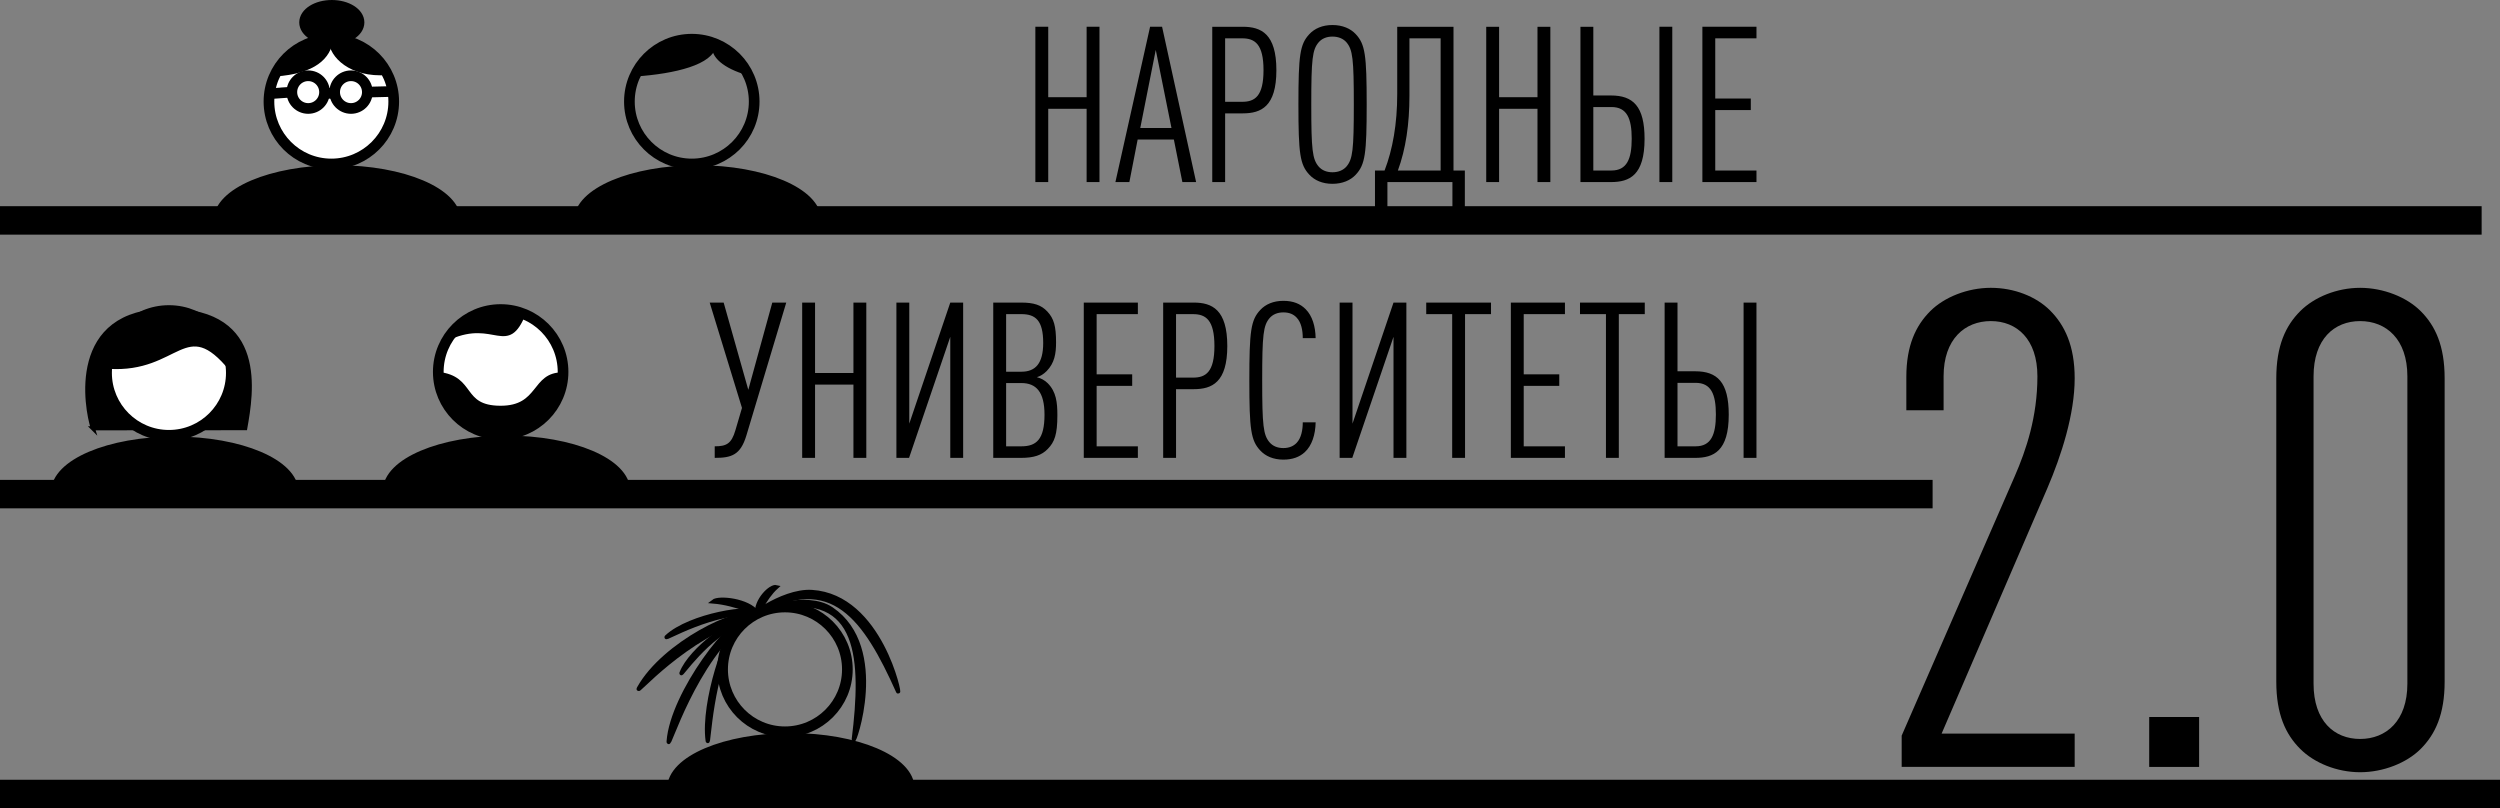 <?xml version="1.0" encoding="UTF-8"?> <!-- Creator: CorelDRAW 2019 (64-Bit) --> <svg xmlns="http://www.w3.org/2000/svg" xmlns:xlink="http://www.w3.org/1999/xlink" xmlns:xodm="http://www.corel.com/coreldraw/odm/2003" xml:space="preserve" width="123.986mm" height="40.083mm" style="shape-rendering:geometricPrecision; text-rendering:geometricPrecision; image-rendering:optimizeQuality; fill-rule:evenodd; clip-rule:evenodd" viewBox="0 0 5972.49 1930.82"><rect x="0" y="0" width="5972.49" height="1930.82" fill="#808080" stroke="none"/> <defs> <style type="text/css"> <![CDATA[ .str3 {stroke:black;stroke-width:67.97;stroke-miterlimit:22.926} .str0 {stroke:black;stroke-width:25.49;stroke-miterlimit:22.926} .str1 {stroke:black;stroke-width:9.63;stroke-miterlimit:22.926} .str2 {stroke:black;stroke-width:9.63;stroke-linejoin:round;stroke-miterlimit:22.926} .fil2 {fill:none} .fil0 {fill:black} .fil3 {fill:white} .fil1 {fill:white} .fil4 {fill:black;fill-rule:nonzero} ]]> </style> </defs> <g id="Слой_x0020_1">  <g id="_1099047095232"> <g> <path class="fil0 str0" d="M805.6 527.73l-283.04 0c0,-66.4 126.72,-120.23 283.04,-120.23 156.32,0 283.04,53.83 283.04,120.23l-283.04 0z"></path> <path class="fil1 str0" d="M791.57 93.64c82.31,0 149.04,66.73 149.04,149.04 0,82.31 -66.73,149.04 -149.04,149.04 -82.31,0 -149.04,-66.73 -149.04,-149.04 0,-82.31 66.73,-149.04 149.04,-149.04z"></path> <path class="fil2 str0" d="M736.27 181c21.58,0 39.06,17.49 39.06,39.06 0,21.58 -17.49,39.06 -39.06,39.06 -21.57,0 -39.06,-17.49 -39.06,-39.06 0,-21.57 17.49,-39.06 39.06,-39.06z"></path> <path class="fil2 str0" d="M838.54 181c21.57,0 39.06,17.49 39.06,39.06 0,21.58 -17.49,39.06 -39.06,39.06 -21.57,0 -39.06,-17.49 -39.06,-39.06 0,-21.57 17.49,-39.06 39.06,-39.06z"></path> <line class="fil2 str0" x1="775.23" y1="222.91" x2="799.52" y2="222.91"></line> <line class="fil2 str0" x1="877.59" y1="220.05" x2="938.66" y2="218.51"></line> <line class="fil2 str0" x1="697.21" y1="220.05" x2="643.71" y2="223.84"></line> <path class="fil0 str0" d="M792.69 12.75c35.93,0 65.06,18.27 65.06,40.81 0,22.53 -29.13,40.81 -65.06,40.81 -35.93,0 -65.05,-18.27 -65.05,-40.81 0,-22.54 29.13,-40.81 65.05,-40.81z"></path> <path class="fil0 str1" d="M791.57 93.64c-60.4,-0.58 -111.72,43.76 -134.27,84.27 93.82,-6.51 128.28,-41.39 134.27,-84.27z"></path> <path class="fil0 str1" d="M790.22 96.32c60.4,-0.59 111.38,39.47 133.92,78.21 -85.61,6.46 -133.25,-41.53 -133.92,-78.21z"></path> </g> <g> <path class="fil0 str0" d="M1666.71 527.73l-283.04 0c0,-66.4 126.72,-120.23 283.04,-120.23 156.32,0 283.04,53.83 283.04,120.23l-283.04 0z"></path> <path class="fil2 str0" d="M1652.68 93.64c82.31,0 149.04,66.73 149.04,149.04 0,82.31 -66.73,149.04 -149.04,149.04 -82.31,0 -149.04,-66.73 -149.04,-149.04 0,-82.31 66.73,-149.04 149.04,-149.04z"></path> <path class="fil0 str1" d="M1706.62 107.2c-104.75,-43.76 -165.66,30.19 -188.21,70.71 93.81,-6.51 182.22,-27.83 188.21,-70.71z"></path> <path class="fil0 str1" d="M1706.62 107.2c52.14,17.2 56.09,28.58 78.64,67.33 -53.68,-15.41 -84.48,-41.89 -78.64,-67.33z"></path> </g> <g> <path class="fil0 str1" d="M221.67 1023.23c-15.77,-48.25 -58.46,-282.67 181.92,-281.39 231.13,1.23 197.38,196.49 182.39,281.12 -125.38,0.09 -238.93,0.17 -364.32,0.26z"></path> <path class="fil0 str0" d="M417.63 1175.93l-283.04 0c0,-66.4 126.72,-120.23 283.04,-120.23 156.32,0 283.04,53.83 283.04,120.23l-283.04 0z"></path> <path class="fil3 str0" d="M403.59 741.84c82.31,0 149.04,66.73 149.04,149.04 0,82.31 -66.73,149.04 -149.04,149.04 -82.31,0 -149.04,-66.73 -149.04,-149.04 0,-82.31 66.73,-149.04 149.04,-149.04z"></path> <path class="fil0 str1" d="M552.4 882.47c-28.46,-214.68 -294.24,-156.02 -292.54,-6.08 167.16,10.64 181.75,-129.66 292.54,6.08z"></path> </g> <g> <path class="fil0 str0" d="M1210.14 1173.57l-283.04 0c0,-66.4 126.72,-120.23 283.04,-120.23 156.32,0 283.04,53.83 283.04,120.23l-283.04 0z"></path> <path class="fil1 str0" d="M1196.1 739.47c82.31,0 149.04,66.73 149.04,149.04 0,82.31 -66.73,149.04 -149.04,149.04 -82.31,0 -149.04,-66.73 -149.04,-149.04 0,-82.31 66.73,-149.04 149.04,-149.04z"></path> <path class="fil0 str1" d="M1251.73 747.84c-92.93,-33.11 -154.33,17.65 -176.88,58.17 108.01,-47.32 136.59,42.67 176.88,-58.17z"></path> <path class="fil0 str1" d="M1047.14 893.32c-4.81,43.93 53.59,148.54 148.96,144.23 128.54,-5.81 147.25,-118.1 148.92,-143.11 -72.35,-1.77 -52.52,80.15 -149.84,79.7 -96.62,-0.45 -61.69,-71.44 -148.05,-80.83z"></path> </g> <g> <path class="fil0 str0" d="M1889.36 1884.23l-283.04 0c0,-66.4 126.72,-120.23 283.04,-120.23 156.32,0 283.04,53.83 283.04,120.23l-283.04 0z"></path> <path class="fil2 str0" d="M1875.32 1450.14c82.31,0 149.04,66.73 149.04,149.04 0,82.31 -66.73,149.04 -149.04,149.04 -82.31,0 -149.04,-66.73 -149.04,-149.04 0,-82.31 66.73,-149.04 149.04,-149.04z"></path> <path class="fil0 str2" d="M1854.09 1451.64c-43.84,9.21 71.96,-38.01 132.66,3.45 136.9,93.52 50.31,330.41 52.77,310.79 23.65,-189.24 16.47,-356.64 -185.42,-314.24z"></path> <path class="fil0 str1" d="M1787.22 1478.66c-129.65,98.87 -191.76,316.7 -189.99,292.46 8.41,-115.61 155.52,-304.52 189.99,-292.46z"></path> <path class="fil0 str1" d="M1760.49 1505.19c-62.92,101.98 -67.51,283.25 -70.08,264.08 -12.28,-91.44 47.61,-266.75 70.08,-264.08z"></path> <path class="fil0 str1" d="M1799.57 1470.8c-167.88,50.54 -285.72,195.66 -273.15,173.11 60,-107.56 240.04,-192.51 273.15,-173.11z"></path> <path class="fil0 str1" d="M1811.69 1465.58c-105.15,-9.86 -230.37,66.59 -218.89,55.82 54.77,-51.35 207.77,-76.7 218.89,-55.82z"></path> <path class="fil0 str1" d="M1771.24 1488.06c-81.85,30.09 -147.95,131.63 -143.22,119.52 22.52,-57.76 127.5,-131.12 143.22,-119.52z"></path> <path class="fil0 str1" d="M1854.86 1402.41c-29.94,27.03 -45.97,71.66 -46.63,65.52 -3.58,-33.53 33.12,-69 46.63,-65.52z"></path> <path class="fil0 str2" d="M1809.57 1465.39c-39.99,23.16 56.11,-56.03 129.97,-51.37 164.88,10.41 213.66,255.47 205.61,237.49 -77.68,-173.44 -157.69,-289.15 -335.59,-186.12z"></path> <path class="fil0 str1" d="M1703.81 1437.08c55.9,4.65 108.63,31.78 104.77,26.38 -21.1,-29.47 -91.39,-37.09 -104.77,-26.38z"></path> </g> <line class="fil2 str3" x1="-0" y1="526.57" x2="5928.62" y2="526.57"></line> <line class="fil2 str3" x1="-0" y1="1180.42" x2="4617" y2="1180.42"></line> <path class="fil4" d="M2626.66 434.96l0 -371.02 -30.74 0 0 168.31 -91.71 0 0 -168.31 -30.75 0 0 371.02 30.75 0 0 -175.09 91.71 0 0 175.09 30.74 0zm230.84 0l-81.29 -371.02 -28.66 0 -82.85 371.02 33.35 0 19.8 -101.61 86.5 0 20.32 101.61 32.83 0zm-58.88 -129.23l-74.52 0 37 -186.55 37.52 186.55zm250.65 -138.09c0,-87.03 -36.47,-103.7 -80.25,-103.7l-72.95 0 0 371.02 30.75 0 0 -164.14 42.21 0c43.77,0 80.25,-16.16 80.25,-103.18zm-30.74 0c0,62.53 -20.85,75.56 -51.07,75.56l-40.64 0 0 -151.64 40.64 0c30.22,0 51.07,13.55 51.07,76.08zm246.48 81.81c0,-117.76 -3.65,-143.82 -26.06,-167.79 -12.51,-13.55 -31.79,-21.89 -55.76,-21.89 -23.97,0 -42.73,8.34 -55.24,21.89 -22.4,23.97 -26.05,50.03 -26.05,167.79 0,117.77 3.65,143.82 26.05,167.79 12.51,13.55 31.27,21.88 55.24,21.88 23.97,0 43.25,-8.33 55.76,-21.88 22.4,-23.97 26.06,-50.03 26.06,-167.79zm-30.75 0c0,108.91 -2.61,130.8 -17.72,148.52 -7.29,8.33 -18.76,13.55 -33.35,13.55 -14.59,0 -25.54,-5.21 -32.83,-13.55 -15.11,-17.72 -17.72,-39.61 -17.72,-148.52 0,-108.9 2.61,-130.79 17.72,-148.51 7.29,-8.34 18.24,-13.55 32.83,-13.55 14.59,0 26.06,5.21 33.35,13.55 15.11,17.72 17.72,39.61 17.72,148.51zm265.24 247.52l0 -89.63 -27.1 0 0 -343.4 -134.44 0 0 160.5c0,71.91 -10.94,132.88 -30.22,182.9l-22.93 0 0 89.63 29.7 0 0 -62.01 155.29 0 0 62.01 29.7 0zm-57.84 -89.63l-102.13 0c18.76,-51.07 27.62,-110.47 27.62,-178.74l0 -137.05 74.52 0 0 315.78zm262.11 27.62l0 -371.02 -30.74 0 0 168.31 -91.71 0 0 -168.31 -30.75 0 0 371.02 30.75 0 0 -175.09 91.71 0 0 175.09 30.74 0zm225.11 -103.18c0,-78.16 -27.62,-103.7 -80.25,-103.7l-42.21 0 0 -164.14 -30.75 0 0 371.02 72.95 0c44.29,0 80.25,-16.15 80.25,-103.18zm-30.74 -0.52c0,48.46 -11.46,76.08 -48.46,76.08l-43.25 0 0 -151.64 43.25 0c37,0 48.46,27.1 48.46,75.56zm96.92 103.7l0 -371.02 -30.74 0 0 371.02 30.74 0zm201.14 0l0 -27.62 -98.49 0 0 -144.34 84.93 0 0 -27.62 -84.93 0 0 -143.82 98.49 0 0 -27.62 -129.23 0 0 371.02 129.23 0z"></path> <path class="fil4" d="M1878.36 722.85l-33.35 0 -57.32 208.43 -58.88 -208.43 -33.35 0 77.12 251.69 -15.64 53.15c-9.38,32.31 -21.36,38.56 -49.5,38.56l0 27.62c40.12,0 61.49,-6.77 75.56,-53.15l95.36 -317.86zm191.24 371.02l0 -371.02 -30.74 0 0 168.31 -91.71 0 0 -168.31 -30.75 0 0 371.02 30.75 0 0 -175.09 91.71 0 0 175.09 30.74 0zm102.13 0l98.49 -289.21 0 289.21 30.74 0 0 -371.02 -30.74 0 -97.96 289.2 0 -289.2 -30.75 0 0 371.02 30.22 0zm354.34 -102.13c0,-29.71 -2.61,-55.76 -22.93,-76.08 -7.29,-7.3 -16.15,-11.98 -26.06,-14.59 7.82,-2.09 16.16,-7.3 23.45,-14.59 18.76,-19.28 22.41,-41.69 22.41,-68.26 0,-39.08 -5.21,-57.32 -20.84,-74 -14.59,-15.63 -32.31,-21.36 -62.53,-21.36l-66.7 0 0 371.02 66.18 0c30.75,0 49.51,-6.25 64.1,-21.36 16.16,-16.68 22.93,-34.39 22.93,-80.77zm-30.74 -1.05c0,59.4 -19.8,75.56 -55.24,75.56l-36.47 0 0 -151.12 36.47 0c35.43,0 55.24,21.36 55.24,75.56zm-3.13 -171.44c0,49.51 -18.76,68.78 -52.11,68.78l-36.47 0 0 -137.57 36.47 0c33.87,0 52.11,15.11 52.11,68.78zm226.16 274.62l0 -27.62 -98.49 0 0 -144.34 84.93 0 0 -27.62 -84.93 0 0 -143.82 98.49 0 0 -27.62 -129.23 0 0 371.02 129.23 0zm213.65 -267.32c0,-87.03 -36.47,-103.7 -80.25,-103.7l-72.95 0 0 371.02 30.75 0 0 -164.14 42.21 0c43.77,0 80.25,-16.16 80.25,-103.18zm-30.74 0c0,62.53 -20.85,75.56 -51.07,75.56l-40.64 0 0 -151.64 40.64 0c30.22,0 51.07,13.55 51.07,76.08zm241.78 182.38l-30.74 0c0,18.24 -3.65,37.52 -14.59,48.98 -6.78,7.29 -17.2,12.51 -31.79,12.51 -14.59,0 -25.54,-5.21 -32.83,-13.55 -15.11,-17.72 -17.72,-39.61 -17.72,-148.52 0,-108.9 2.61,-130.79 17.72,-148.51 7.29,-8.34 18.24,-13.55 32.83,-13.55 14.59,0 24.49,4.69 31.79,12.51 10.94,11.46 14.59,30.22 14.59,48.98l30.74 0c-0.52,-28.14 -7.82,-53.15 -23.97,-69.3 -12.51,-12.51 -29.18,-19.8 -53.15,-19.8 -23.97,0 -42.73,8.34 -55.24,21.89 -22.4,23.97 -26.05,50.03 -26.05,167.79 0,117.77 3.65,143.82 26.05,167.79 12.51,13.55 31.27,21.88 55.24,21.88 21.88,0 38.56,-6.25 51.07,-17.72 17.2,-15.63 25.54,-42.21 26.06,-71.39zm87.54 84.94l98.49 -289.21 0 289.21 30.74 0 0 -371.02 -30.74 0 -97.96 289.2 0 -289.2 -30.75 0 0 371.02 30.22 0zm331.41 -343.4l0 -27.62 -154.76 0 0 27.62 62.01 0 0 343.4 30.74 0 0 -343.4 62.01 0zm176.65 343.4l0 -27.62 -98.49 0 0 -144.34 84.93 0 0 -27.62 -84.93 0 0 -143.82 98.49 0 0 -27.62 -129.23 0 0 371.02 129.23 0zm190.72 -343.4l0 -27.62 -154.76 0 0 27.62 62.01 0 0 343.4 30.74 0 0 -343.4 62.01 0zm200.62 240.22c0,-78.16 -27.62,-103.7 -80.25,-103.7l-42.21 0 0 -164.14 -30.75 0 0 371.02 72.95 0c44.29,0 80.25,-16.15 80.25,-103.18zm-30.74 -0.52c0,48.46 -11.46,76.08 -48.46,76.08l-43.25 0 0 -151.64 43.25 0c37,0 48.46,27.1 48.46,75.56zm96.92 103.7l0 -371.02 -30.74 0 0 371.02 30.74 0z"></path> <line class="fil2 str3" x1="-0" y1="1896.83" x2="5972.49" y2="1896.83"></line> <path class="fil4" d="M4956.39 1832.12l0 -79.48 -317.92 0 252.75 -586.57c33.38,-77.89 65.18,-176.44 65.18,-262.29 0,-77.89 -23.84,-127.17 -58.82,-162.14 -33.38,-33.38 -85.84,-54.05 -141.48,-54.05 -55.63,0 -111.27,22.25 -144.65,55.64 -34.97,34.97 -57.23,82.66 -57.23,157.37l0 79.48 89.02 0 0 -81.07c0,-89.02 50.87,-131.94 112.86,-131.94 62,0 111.27,42.92 111.27,131.94 0,96.97 -27.02,176.44 -54.05,238.44l-270.23 619.95 0 74.71 413.3 0zm297.26 0l0 -119.22 -119.22 0 0 119.22 119.22 0zm586.57 -203.47l0 -724.86c0,-77.89 -22.25,-125.58 -57.23,-160.55 -33.38,-33.38 -89.02,-55.64 -144.66,-55.64 -55.63,0 -109.68,22.25 -143.06,55.64 -34.97,34.97 -57.23,82.66 -57.23,160.55l0 724.86c0,77.89 22.25,125.58 57.23,160.55 33.38,33.38 87.43,55.64 143.06,55.64 55.64,0 111.27,-22.25 144.66,-55.64 34.97,-34.97 57.23,-82.66 57.23,-160.55zm-89.02 4.77c0,89.02 -50.87,131.94 -112.86,131.94 -61.99,0 -111.27,-42.92 -111.27,-131.94l0 -734.4c0,-89.02 49.28,-131.94 111.27,-131.94 62,0 112.86,42.92 112.86,131.94l0 734.4z"></path> </g> </g> </svg> 